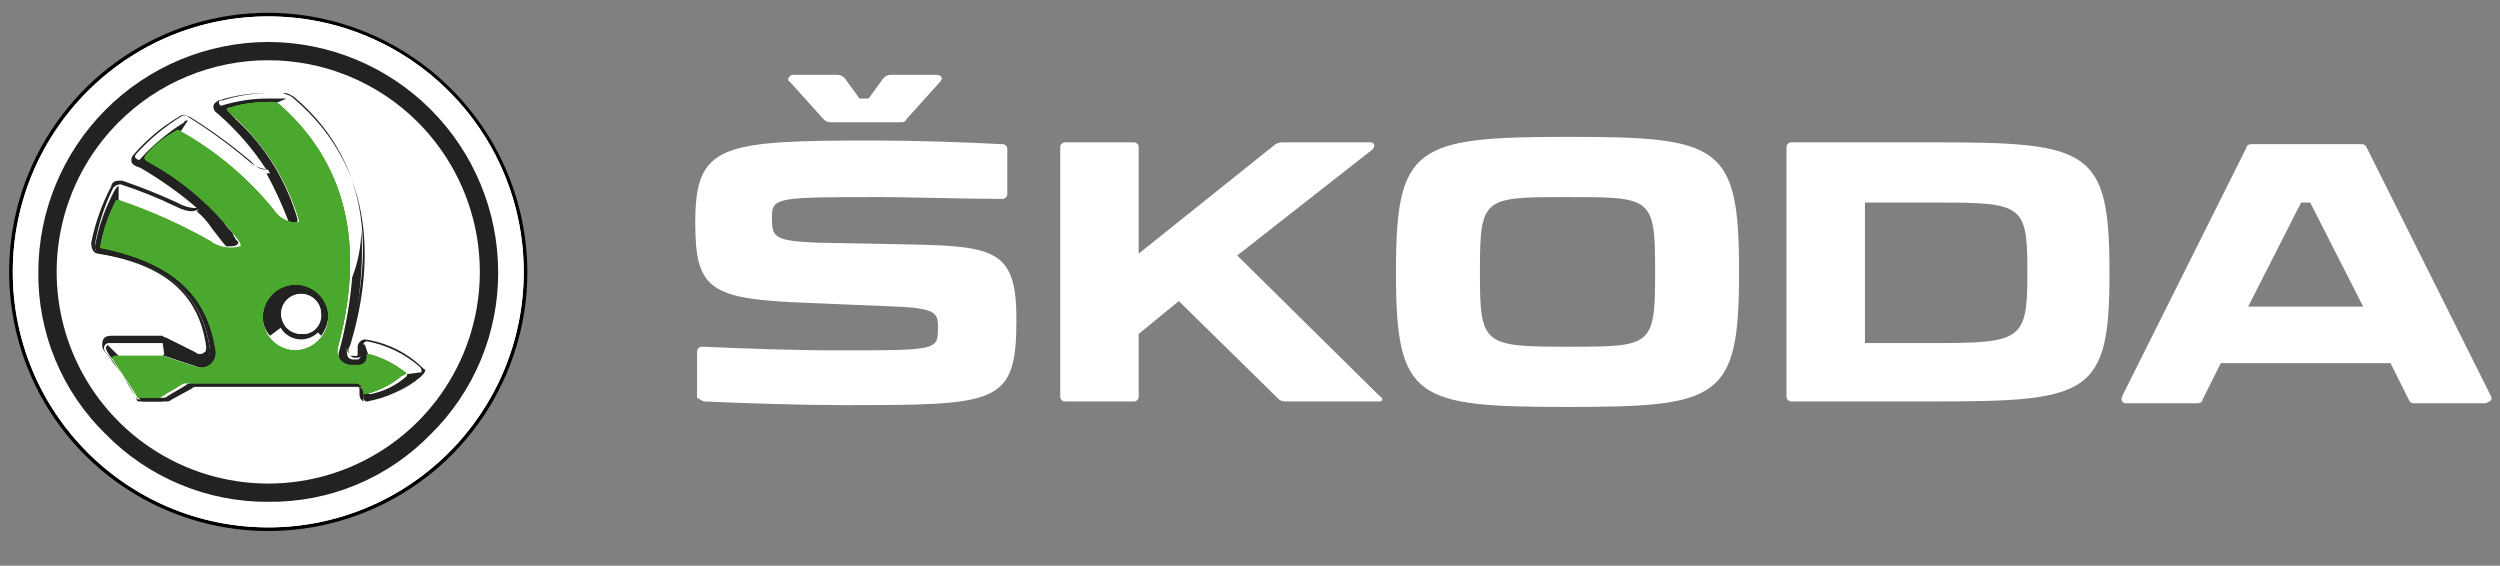 <svg width="137" height="31" viewBox="0 0 137 31" fill="none" xmlns="http://www.w3.org/2000/svg">
<rect x="0" y="0" width="137" height="31" fill="#808080" stroke="none"/>
<g clip-path="url(#clip0_4_1256)">
<path d="M14.7 29C12.814 28.983 10.948 28.609 9.2 27.9C7.517 27.207 5.987 26.187 4.7 24.9C3.413 23.613 2.393 22.083 1.7 20.4C0.981 18.655 0.608 16.787 0.6 14.9C0.618 13.014 0.991 11.148 1.7 9.4C2.393 7.717 3.413 6.187 4.7 4.9C5.987 3.613 7.517 2.593 9.2 1.9C10.945 1.181 12.813 0.808 14.7 0.8C16.586 0.818 18.452 1.191 20.2 1.9C21.883 2.593 23.413 3.613 24.7 4.9C25.987 6.187 27.007 7.717 27.7 9.4C28.419 11.145 28.793 13.013 28.8 14.9C28.782 16.786 28.409 18.652 27.7 20.4C27.007 22.083 25.987 23.613 24.7 24.9C23.413 26.187 21.883 27.207 20.2 27.9C18.455 28.619 16.587 28.992 14.7 29Z" fill="white"/>
<path d="M14.7 0.7C11.892 0.7 9.146 1.533 6.811 3.093C4.476 4.653 2.656 6.871 1.581 9.466C0.506 12.061 0.225 14.916 0.773 17.67C1.321 20.425 2.673 22.955 4.659 24.941C6.645 26.927 9.175 28.279 11.93 28.827C14.684 29.375 17.539 29.094 20.134 28.019C22.729 26.944 24.947 25.124 26.507 22.789C28.067 20.454 28.9 17.708 28.9 14.9C28.887 11.138 27.387 7.534 24.726 4.874C22.066 2.213 18.462 0.713 14.7 0.7V0.7ZM14.7 28.9C11.931 28.9 9.224 28.079 6.922 26.541C4.62 25.002 2.825 22.816 1.766 20.258C0.706 17.699 0.429 14.884 0.969 12.169C1.509 9.453 2.843 6.958 4.801 5C6.758 3.043 9.253 1.709 11.969 1.169C14.684 0.629 17.499 0.906 20.058 1.966C22.616 3.025 24.802 4.82 26.341 7.122C27.879 9.424 28.7 12.131 28.7 14.9C28.7 18.613 27.225 22.174 24.599 24.799C21.974 27.425 18.413 28.9 14.7 28.9Z" fill="black"/>
<path d="M14.7 28.9C22.432 28.9 28.7 22.632 28.7 14.9C28.7 7.168 22.432 0.9 14.7 0.9C6.968 0.9 0.7 7.168 0.7 14.9C0.7 22.632 6.968 28.9 14.7 28.9Z" fill="white"/>
<path d="M14.7 27.7C13.007 27.705 11.329 27.371 9.766 26.718C8.204 26.066 6.787 25.108 5.6 23.9C4.395 22.71 3.439 21.293 2.787 19.731C2.135 18.169 1.799 16.493 1.8 14.8C1.786 13.105 2.116 11.425 2.769 9.861C3.422 8.297 4.385 6.882 5.6 5.7C6.79 4.495 8.207 3.539 9.769 2.887C11.331 2.235 13.007 1.899 14.7 1.9C16.395 1.886 18.075 2.216 19.639 2.869C21.203 3.522 22.618 4.485 23.8 5.7C25.005 6.889 25.961 8.306 26.613 9.869C27.265 11.431 27.601 13.107 27.6 14.8C27.614 16.495 27.284 18.175 26.631 19.739C25.978 21.303 25.015 22.718 23.8 23.9C22.618 25.115 21.203 26.078 19.639 26.731C18.075 27.384 16.395 27.714 14.7 27.7Z" fill="white"/>
<path d="M14.7 27.5C13.044 27.509 11.404 27.186 9.876 26.55C8.347 25.915 6.961 24.98 5.8 23.8C4.612 22.644 3.672 21.26 3.036 19.73C2.4 18.2 2.082 16.557 2.1 14.9C2.108 11.561 3.438 8.36 5.799 5.999C8.16 3.638 11.361 2.308 14.7 2.3C18.039 2.308 21.239 3.638 23.601 5.999C25.962 8.36 27.292 11.561 27.3 14.9C27.308 16.555 26.985 18.196 26.35 19.724C25.715 21.253 24.779 22.639 23.6 23.8C22.444 24.987 21.06 25.928 19.53 26.564C18 27.2 16.357 27.518 14.7 27.5Z" fill="#222221"/>
<path d="M14.7 26.5C12.406 26.499 10.165 25.818 8.258 24.543C6.351 23.269 4.865 21.457 3.987 19.338C3.11 17.219 2.88 14.888 3.327 12.638C3.775 10.389 4.879 8.322 6.5 6.7C7.576 5.622 8.855 4.767 10.261 4.184C11.669 3.601 13.177 3.301 14.7 3.301C16.223 3.301 17.731 3.601 19.138 4.184C20.545 4.767 21.823 5.622 22.9 6.7C24.521 8.322 25.625 10.389 26.072 12.638C26.52 14.888 26.29 17.219 25.412 19.338C24.535 21.457 23.049 23.269 21.142 24.543C19.235 25.818 16.993 26.499 14.7 26.5Z" fill="white"/>
<path d="M9 19.5L10.8 20.1C10.944 20.156 11.101 20.171 11.252 20.143C11.405 20.115 11.546 20.045 11.66 19.941C11.774 19.837 11.857 19.703 11.9 19.555C11.942 19.406 11.942 19.249 11.9 19.1C11.4 16.1 9.5 14.3 5.7 13.6C5.6 13.6 5.6 13.6 5.6 13.5C5.699 12.653 5.971 11.836 6.4 11.1C6.4 11.074 6.41 11.048 6.429 11.029C6.448 11.011 6.473 11 6.5 11V10.2C6.4 10.2 6.4 10.3 6.3 10.4C5.771 11.368 5.4 12.415 5.2 13.5C5.2 13.7 5.3 13.9 5.5 13.9C9.2 14.5 11.1 16.2 11.5 19.1C11.5 19.3 11.5 19.4 11.4 19.5C11.36 19.538 11.313 19.566 11.261 19.584C11.209 19.601 11.154 19.607 11.1 19.6C10.959 19.615 10.817 19.58 10.7 19.5L9.1 18.7H8.9L9 19.4C8.9 19.5 8.9 19.5 9 19.5Z" fill="#222221"/>
<path d="M23.1 20.4L22.3 20.5V20.6C21.736 21.108 21.045 21.453 20.3 21.6C20.2 21.6 20.2 21.6 20.2 21.5V21.4C20.193 21.296 20.149 21.198 20.075 21.125C20.002 21.051 19.904 21.007 19.8 21H10.5C10.446 20.994 10.391 20.999 10.339 21.016C10.287 21.034 10.24 21.062 10.2 21.1C9.9 21.3 9.5 21.5 9.2 21.7C9.161 21.738 9.113 21.766 9.061 21.784C9.009 21.801 8.954 21.807 8.9 21.8H8C7.9 21.8 7.8 21.8 7.8 21.7C7.4 21 7 20.5 6.5 19.7C6.4 19.6 6.4 19.6 6.5 19.5L5.9 18.9C5.846 18.954 5.811 19.024 5.8 19.1C5.883 19.329 6.021 19.535 6.2 19.7C6.3 19.8 6.4 20 6.5 20.1L6.8 20.5C7.056 20.852 7.29 21.219 7.5 21.6L7.6 21.8C7.7 21.9 7.7 22 7.9 22H9.1C9.154 22.007 9.209 22.001 9.261 21.984C9.313 21.966 9.361 21.938 9.4 21.9L10.5 21.3C10.552 21.243 10.623 21.207 10.7 21.2H19.7C19.9 21.2 19.9 21.4 19.9 21.5V21.8C19.905 21.852 19.927 21.9 19.964 21.936C20 21.973 20.049 21.995 20.1 22C21.205 21.804 22.24 21.321 23.1 20.6V20.4Z" fill="#222221"/>
<path d="M19.8 19V19.4C19.8 19.5 19.7 19.7 19.6 19.7H19.4C19.346 19.707 19.291 19.701 19.239 19.684C19.187 19.666 19.14 19.638 19.1 19.6C19 19.5 19 19.2 19 19.1L19.1 18.9C19.694 16.856 19.931 14.725 19.8 12.6C19.791 13.49 19.621 14.37 19.3 15.2C19.188 16.552 18.953 17.891 18.6 19.2C18.4 19.8 18.8 20.1 19.3 20.1H19.8C19.904 20.093 20.001 20.049 20.075 19.975C20.148 19.902 20.193 19.804 20.2 19.7V19.5L20 18.9C19.8 18.8 19.8 18.9 19.8 19Z" fill="#222221"/>
<path d="M16.2 15.5C15.963 15.499 15.729 15.544 15.51 15.634C15.291 15.724 15.092 15.857 14.924 16.024C14.757 16.192 14.624 16.391 14.534 16.61C14.444 16.829 14.399 17.063 14.4 17.3C14.389 17.501 14.419 17.702 14.488 17.891C14.557 18.08 14.663 18.253 14.8 18.4L15.6 17.8C15.489 17.618 15.421 17.413 15.4 17.2C15.4 16.908 15.516 16.628 15.722 16.422C15.928 16.216 16.208 16.1 16.5 16.1C16.792 16.1 17.072 16.216 17.278 16.422C17.484 16.628 17.6 16.908 17.6 17.2C17.608 17.357 17.575 17.512 17.505 17.653C17.435 17.793 17.33 17.912 17.2 18L17.6 18.4C17.835 18.079 17.974 17.697 18 17.3C18.001 17.063 17.956 16.829 17.866 16.61C17.776 16.391 17.643 16.192 17.476 16.024C17.308 15.857 17.109 15.724 16.89 15.634C16.671 15.544 16.437 15.499 16.2 15.5Z" fill="#222221"/>
<path d="M7.7 9.1C8.871 9.751 9.948 10.558 10.9 11.5C10.873 11.5 10.848 11.511 10.829 11.529C10.81 11.548 10.8 11.574 10.8 11.6C11.111 11.857 11.381 12.161 11.6 12.5C12 13 12.2 13.3 12.4 13.5C12.7 13.5 12.9 13.5 13 13.4C13.1 13.3 13.1 13.3 12.9 13.1C12.9 13 12.8 13 12.8 12.9C12.8 12.8 12.6 12.6 12.5 12.5C12.4 12.4 12.3 12.2 12.2 12.1C12.076 11.986 11.975 11.851 11.9 11.7L11.6 11.4L11.3 11.1L11 10.8L10.7 10.5L10.4 10.2C10.3 10.1 10.2 10 10.1 10C10 9.9 9.9 9.9 9.8 9.8C9.7 9.7 9.6 9.7 9.5 9.6C9.4 9.5 9.3 9.5 9.2 9.4C9.1 9.3 9 9.3 8.9 9.2C8.8 9.1 8.7 9.1 8.6 9C8.548 8.943 8.477 8.907 8.4 8.9C8.324 8.89 8.254 8.854 8.2 8.8C8.1 8.7 8 8.7 8.2 8.5C8.683 8.008 9.219 7.572 9.8 7.2H9.9L10.3 6.6C10.2 6.6 10.1 6.6 10.1 6.7C9.21 7.25 8.402 7.924 7.7 8.7C7.6 8.8 7.6 8.8 7.6 8.9C7.4 8.8 7.5 8.9 7.7 9.1Z" fill="#222221"/>
<path d="M11.9 6.1C13.085 7.027 14.071 8.184 14.8 9.5H14.6C15.057 10.339 15.458 11.208 15.8 12.1V12.2H16.2C16.3 12.2 16.3 12.2 16.3 12.1V12C15.772 10.166 14.811 8.486 13.5 7.1L13.4 7L13.3 6.9L13.2 6.8L13.1 6.7L13 6.6C12.973 6.6 12.948 6.59 12.929 6.571C12.911 6.552 12.9 6.527 12.9 6.5L12.8 6.4L12.7 6.3L12.6 6.2C12.5 6.1 12.5 6 12.7 6C13.326 5.859 13.961 5.759 14.6 5.7H15L15.7 5.4H14.9C13.951 5.378 13.005 5.514 12.1 5.8C11.9 5.8 11.9 5.9 11.9 6C11.8 5.9 11.8 6 11.9 6.1Z" fill="#222221"/>
<path d="M22.2 20.4C21.611 19.93 20.929 19.59 20.2 19.4C20.1 19.4 20.1 19.4 20.1 19.5V19.6C20.093 19.704 20.049 19.802 19.975 19.875C19.901 19.949 19.804 19.993 19.7 20H19.2C19.092 19.995 18.986 19.967 18.89 19.917C18.794 19.867 18.709 19.797 18.643 19.711C18.576 19.626 18.529 19.527 18.504 19.421C18.48 19.316 18.478 19.206 18.5 19.1C20.3 12.5 18.3 8.4 15.4 5.8C15.1 5.5 14.9 5.6 14.5 5.6C13.855 5.602 13.214 5.703 12.6 5.9C12.4 5.9 12.4 6 12.5 6.1C14.359 7.676 15.715 9.762 16.4 12.1C16.4 12.2 16.4 12.2 16.3 12.2C16.041 12.204 15.786 12.142 15.559 12.02C15.331 11.897 15.139 11.718 15 11.5C13.588 9.756 11.857 8.297 9.9 7.2C9.882 7.177 9.859 7.159 9.833 7.146C9.807 7.133 9.779 7.127 9.75 7.127C9.721 7.127 9.693 7.133 9.667 7.146C9.641 7.159 9.618 7.177 9.6 7.2C8.984 7.52 8.439 7.962 8 8.5C7.977 8.518 7.959 8.54 7.946 8.566C7.933 8.592 7.927 8.621 7.927 8.65C7.927 8.679 7.933 8.707 7.946 8.733C7.959 8.759 7.977 8.782 8 8.8C10.002 9.875 11.743 11.377 13.1 13.2C13.138 13.239 13.166 13.287 13.184 13.339C13.201 13.391 13.207 13.446 13.2 13.5C12.913 13.588 12.609 13.606 12.314 13.554C12.018 13.502 11.739 13.381 11.5 13.2C9.939 12.316 8.298 11.579 6.6 11C6.4 10.9 6.3 11 6.3 11.1C5.915 11.855 5.645 12.664 5.5 13.5C5.5 13.6 5.5 13.6 5.6 13.6C9.4 14.4 11.3 16.1 11.8 19.1C11.842 19.249 11.842 19.406 11.8 19.555C11.757 19.703 11.674 19.837 11.56 19.941C11.446 20.045 11.305 20.115 11.153 20.143C11.001 20.171 10.844 20.156 10.7 20.1L8.9 19.5H6.3C6.2 19.5 6.1 19.6 6.2 19.7C6.7 20.5 7.1 21 7.5 21.7C7.5 21.8 7.6 21.8 7.7 21.8H8.6C8.654 21.806 8.709 21.801 8.761 21.784C8.813 21.766 8.86 21.738 8.9 21.7C9.2 21.5 9.6 21.3 9.9 21.1C9.94 21.062 9.987 21.034 10.039 21.016C10.091 20.999 10.146 20.993 10.2 21H19.5C19.604 21.007 19.701 21.051 19.775 21.125C19.849 21.198 19.893 21.296 19.9 21.4V21.5C19.9 21.6 19.9 21.6 20 21.6C20.737 21.432 21.423 21.089 22 20.6C22.3 20.5 22.3 20.4 22.2 20.4ZM16.2 19.2C15.844 19.2 15.496 19.094 15.2 18.897C14.904 18.699 14.673 18.418 14.537 18.089C14.401 17.76 14.365 17.398 14.435 17.049C14.504 16.7 14.675 16.379 14.927 16.127C15.179 15.876 15.5 15.704 15.849 15.635C16.198 15.565 16.56 15.601 16.889 15.737C17.218 15.873 17.499 16.104 17.697 16.4C17.894 16.696 18 17.044 18 17.4C17.985 17.873 17.791 18.322 17.456 18.656C17.122 18.991 16.673 19.185 16.2 19.2Z" fill="#4BA82E"/>
<path d="M22.2 20.4C21.611 19.93 20.929 19.59 20.2 19.4C20.1 19.4 20.1 19.4 20.1 19.5V19.6C20.093 19.704 20.049 19.802 19.975 19.875C19.901 19.949 19.804 19.993 19.7 20H19.2C19.092 19.995 18.986 19.967 18.89 19.917C18.794 19.867 18.709 19.797 18.643 19.711C18.576 19.626 18.529 19.527 18.504 19.421C18.48 19.316 18.478 19.206 18.5 19.1C20.3 12.5 18.3 8.4 15.4 5.8C15.1 5.5 14.9 5.6 14.5 5.6C13.855 5.602 13.214 5.703 12.6 5.9C12.4 5.9 12.4 6 12.5 6.1C14.359 7.676 15.715 9.762 16.4 12.1C16.4 12.2 16.4 12.2 16.3 12.2C16.041 12.204 15.786 12.142 15.559 12.02C15.331 11.897 15.139 11.718 15 11.5C13.588 9.756 11.857 8.297 9.9 7.2C9.882 7.177 9.859 7.159 9.833 7.146C9.807 7.133 9.779 7.127 9.75 7.127C9.721 7.127 9.693 7.133 9.667 7.146C9.641 7.159 9.618 7.177 9.6 7.2C8.984 7.52 8.439 7.962 8 8.5C7.977 8.518 7.959 8.54 7.946 8.566C7.933 8.592 7.927 8.621 7.927 8.65C7.927 8.679 7.933 8.707 7.946 8.733C7.959 8.759 7.977 8.782 8 8.8C10.002 9.875 11.743 11.377 13.1 13.2C13.138 13.239 13.166 13.287 13.184 13.339C13.201 13.391 13.207 13.446 13.2 13.5C12.913 13.588 12.609 13.606 12.314 13.554C12.018 13.502 11.739 13.381 11.5 13.2C9.939 12.316 8.298 11.579 6.6 11C6.4 10.9 6.3 11 6.3 11.1C5.915 11.855 5.645 12.664 5.5 13.5C5.5 13.6 5.5 13.6 5.6 13.6C9.4 14.4 11.3 16.1 11.8 19.1C11.842 19.249 11.842 19.406 11.8 19.555C11.757 19.703 11.674 19.837 11.56 19.941C11.446 20.045 11.305 20.115 11.153 20.143C11.001 20.171 10.844 20.156 10.7 20.1L8.9 19.5H6.3C6.2 19.5 6.1 19.6 6.2 19.7C6.7 20.5 7.1 21 7.5 21.7C7.5 21.8 7.6 21.8 7.7 21.8H8.6C8.654 21.806 8.709 21.801 8.761 21.784C8.813 21.766 8.86 21.738 8.9 21.7C9.2 21.5 9.6 21.3 9.9 21.1C9.94 21.062 9.987 21.034 10.039 21.016C10.091 20.999 10.146 20.993 10.2 21H19.5C19.604 21.007 19.701 21.051 19.775 21.125C19.849 21.198 19.893 21.296 19.9 21.4V21.5C19.9 21.6 19.9 21.6 20 21.6C20.737 21.432 21.423 21.089 22 20.6C22.3 20.5 22.3 20.4 22.2 20.4ZM16.2 19.2C15.844 19.2 15.496 19.094 15.2 18.897C14.904 18.699 14.673 18.418 14.537 18.089C14.401 17.76 14.365 17.398 14.435 17.049C14.504 16.7 14.675 16.379 14.927 16.127C15.179 15.876 15.5 15.704 15.849 15.635C16.198 15.565 16.56 15.601 16.889 15.737C17.218 15.873 17.499 16.104 17.697 16.4C17.894 16.696 18 17.044 18 17.4C17.985 17.873 17.791 18.322 17.456 18.656C17.122 18.991 16.673 19.185 16.2 19.2Z" fill="#4BA82E"/>
<path d="M22.2 20.4C21.611 19.93 20.929 19.59 20.2 19.4C20.1 19.4 20.1 19.4 20.1 19.5V19.6C20.093 19.704 20.049 19.802 19.975 19.875C19.901 19.949 19.804 19.993 19.7 20H19.2C19.092 19.995 18.986 19.967 18.89 19.917C18.794 19.867 18.709 19.797 18.643 19.711C18.576 19.626 18.529 19.527 18.504 19.421C18.48 19.316 18.478 19.206 18.5 19.1C20.3 12.5 18.3 8.4 15.4 5.8C15.1 5.5 14.9 5.6 14.5 5.6C13.855 5.602 13.214 5.703 12.6 5.9C12.4 5.9 12.4 6 12.5 6.1C14.359 7.676 15.715 9.762 16.4 12.1C16.4 12.2 16.4 12.2 16.3 12.2C16.041 12.204 15.786 12.142 15.559 12.02C15.331 11.897 15.139 11.718 15 11.5C13.588 9.756 11.857 8.297 9.9 7.2C9.882 7.177 9.859 7.159 9.833 7.146C9.807 7.133 9.779 7.127 9.75 7.127C9.721 7.127 9.693 7.133 9.667 7.146C9.641 7.159 9.618 7.177 9.6 7.2C8.984 7.52 8.439 7.962 8 8.5C7.977 8.518 7.959 8.54 7.946 8.566C7.933 8.592 7.927 8.621 7.927 8.65C7.927 8.679 7.933 8.707 7.946 8.733C7.959 8.759 7.977 8.782 8 8.8C10.002 9.875 11.743 11.377 13.1 13.2C13.138 13.239 13.166 13.287 13.184 13.339C13.201 13.391 13.207 13.446 13.2 13.5C12.913 13.588 12.609 13.606 12.314 13.554C12.018 13.502 11.739 13.381 11.5 13.2C9.939 12.316 8.298 11.579 6.6 11C6.4 10.9 6.3 11 6.3 11.1C5.915 11.855 5.645 12.664 5.5 13.5C5.5 13.6 5.5 13.6 5.6 13.6C9.4 14.4 11.3 16.1 11.8 19.1C11.842 19.249 11.842 19.406 11.8 19.555C11.757 19.703 11.674 19.837 11.56 19.941C11.446 20.045 11.305 20.115 11.153 20.143C11.001 20.171 10.844 20.156 10.7 20.1L8.9 19.5H6.3C6.2 19.5 6.1 19.6 6.2 19.7C6.7 20.5 7.1 21 7.5 21.7C7.5 21.8 7.6 21.8 7.7 21.8H8.6C8.654 21.806 8.709 21.801 8.761 21.784C8.813 21.766 8.86 21.738 8.9 21.7C9.2 21.5 9.6 21.3 9.9 21.1C9.94 21.062 9.987 21.034 10.039 21.016C10.091 20.999 10.146 20.993 10.2 21H19.5C19.604 21.007 19.701 21.051 19.775 21.125C19.849 21.198 19.893 21.296 19.9 21.4V21.5C19.9 21.6 19.9 21.6 20 21.6C20.737 21.432 21.423 21.089 22 20.6C22.3 20.5 22.3 20.4 22.2 20.4ZM16.2 19.2C15.844 19.2 15.496 19.094 15.2 18.897C14.904 18.699 14.673 18.418 14.537 18.089C14.401 17.76 14.365 17.398 14.435 17.049C14.504 16.7 14.675 16.379 14.927 16.127C15.179 15.876 15.5 15.704 15.849 15.635C16.198 15.565 16.56 15.601 16.889 15.737C17.218 15.873 17.499 16.104 17.697 16.4C17.894 16.696 18 17.044 18 17.4C17.985 17.873 17.791 18.322 17.456 18.656C17.122 18.991 16.673 19.185 16.2 19.2Z" fill="#4BA82E"/>
<path d="M23.1 20.1C22.247 19.291 21.164 18.767 20 18.6C19.896 18.607 19.799 18.651 19.725 18.725C19.651 18.799 19.607 18.896 19.6 19V19.4C19.6 19.5 19.6 19.5 19.5 19.5H19.3C19.2 19.5 19.2 19.5 19.1 19.4V19.1L19.2 18.9C20.4 14.9 20.8 9.4 16.1 5.4C15.9 5.2 15.7 5.2 15.5 5.1H14.8C13.851 5.078 12.905 5.214 12 5.5C11.8 5.6 11.7 5.7 11.7 5.8C11.69 5.879 11.703 5.959 11.739 6.031C11.774 6.102 11.831 6.161 11.9 6.2C12.942 7.1 13.851 8.144 14.6 9.3C14.2 9.3 14 9.1 13.7 8.8C12.66 7.921 11.557 7.119 10.4 6.4C10.3 6.4 10.2 6.3 10.1 6.3C10.046 6.293 9.991 6.299 9.939 6.316C9.887 6.334 9.84 6.362 9.8 6.4C8.857 6.958 8.013 7.668 7.3 8.5C7.262 8.54 7.234 8.587 7.216 8.639C7.199 8.691 7.193 8.746 7.2 8.8C7.2 9 7.4 9.1 7.7 9.2C8.797 9.839 9.834 10.576 10.8 11.4H10.6C10.282 11.364 9.976 11.261 9.7 11.1C8.721 10.648 7.72 10.248 6.7 9.9H6.5C6.2 9.9 6.1 10.1 6.1 10.2C5.586 11.175 5.216 12.219 5 13.3C5 13.6 5.1 13.9 5.4 13.9C9 14.5 10.9 16.1 11.3 19C11.3 19.1 11.3 19.3 11.2 19.3C11.148 19.357 11.077 19.393 11 19.4C10.946 19.407 10.891 19.401 10.839 19.384C10.787 19.366 10.739 19.338 10.7 19.3L9.1 18.5C9.024 18.489 8.954 18.454 8.9 18.4H6.1C5.7 18.4 5.6 18.6 5.6 18.9C5.6 19.2 5.8 19.3 6 19.6C6.1 19.7 6.2 19.9 6.3 20L6.6 20.4C6.856 20.752 7.09 21.119 7.3 21.5L7.4 21.7C7.5 21.9 7.6 21.9 7.8 21.9H9C9.054 21.907 9.109 21.901 9.161 21.884C9.213 21.866 9.26 21.838 9.3 21.8L10.4 21.2H19.6C19.613 21.2 19.626 21.203 19.638 21.208C19.65 21.213 19.661 21.22 19.671 21.229C19.68 21.239 19.687 21.25 19.692 21.262C19.697 21.274 19.7 21.287 19.7 21.3V21.6C19.7 21.8 19.8 22 20 22H20.1C21.264 21.834 22.347 21.309 23.2 20.5C23.238 20.46 23.266 20.413 23.284 20.361C23.301 20.309 23.306 20.254 23.3 20.2C23.3 20.3 23.2 20.2 23.1 20.1ZM23 20.6C22.191 21.398 21.131 21.892 20 22C19.9 22 19.9 21.9 19.9 21.8V21.5C19.905 21.459 19.9 21.418 19.887 21.38C19.874 21.341 19.852 21.306 19.823 21.277C19.794 21.248 19.759 21.226 19.72 21.213C19.682 21.2 19.641 21.195 19.6 21.2H10.5C10.446 21.194 10.391 21.199 10.339 21.216C10.287 21.234 10.239 21.262 10.2 21.3C9.8 21.5 9.5 21.7 9.1 21.9C9.024 21.911 8.954 21.946 8.9 22H7.7C7.6 22 7.5 22 7.5 21.9L7.4 21.7C6.9 20.9 6.9 20.8 6.4 20.1C6.1 19.6 5.7 19.3 5.7 19.1C5.695 19.059 5.7 19.018 5.713 18.98C5.726 18.941 5.748 18.906 5.777 18.877C5.806 18.848 5.841 18.826 5.88 18.813C5.918 18.8 5.959 18.795 6 18.8H9C9 18.8 10.1 19.3 10.6 19.6C11.1 19.9 11.6 19.6 11.5 19.1C11 15.7 8.6 14.4 5.4 13.8C5.2 13.8 5.2 13.6 5.2 13.4C5.381 12.324 5.718 11.279 6.2 10.3C6.248 10.239 6.308 10.189 6.377 10.155C6.447 10.12 6.523 10.101 6.6 10.1C7.626 10.431 8.629 10.831 9.6 11.3C10.4 11.7 10.7 11.6 11 11.4V11.2C9.961 10.32 8.858 9.517 7.7 8.8C7.4 8.7 7.3 8.6 7.5 8.4C8.202 7.623 9.01 6.95 9.9 6.4C9.955 6.351 10.026 6.324 10.1 6.324C10.174 6.324 10.245 6.351 10.3 6.4C11.457 7.119 12.56 7.921 13.6 8.8C13.926 9.106 14.353 9.284 14.8 9.3C14.9 9.3 15 9.3 15 9.2C14.219 7.921 13.24 6.773 12.1 5.8C12 5.7 12 5.7 12 5.6C12 5.5 12.1 5.5 12.2 5.5C13.105 5.214 14.051 5.078 15 5.1H15.6C15.8 5.1 15.9 5.2 16.1 5.3C21 9.4 20.1 15.3 19.1 18.6C19.1 18.7 19.1 18.7 19 18.8C18.984 19.005 19.019 19.211 19.1 19.4C19.2 19.5 19.3 19.6 19.4 19.6H19.6C19.678 19.595 19.752 19.562 19.807 19.507C19.862 19.452 19.895 19.378 19.9 19.3V18.9C19.904 18.849 19.927 18.8 19.964 18.764C20 18.727 20.049 18.704 20.1 18.7C21.175 18.897 22.177 19.38 23 20.1C23.054 20.154 23.089 20.224 23.1 20.3C23.1 20.5 23 20.5 23 20.6Z" fill="#222221"/>
<path d="M16.5 16C16.243 16 15.992 16.076 15.778 16.219C15.564 16.362 15.397 16.565 15.299 16.802C15.2 17.04 15.175 17.301 15.225 17.554C15.275 17.806 15.399 18.037 15.581 18.219C15.762 18.401 15.994 18.525 16.246 18.575C16.498 18.625 16.76 18.599 16.997 18.501C17.235 18.403 17.438 18.236 17.581 18.022C17.724 17.808 17.8 17.557 17.8 17.3C17.777 16.963 17.632 16.646 17.393 16.407C17.154 16.168 16.837 16.023 16.5 16ZM16.5 18.3C16.282 18.3 16.07 18.235 15.889 18.115C15.708 17.994 15.567 17.822 15.484 17.621C15.4 17.42 15.379 17.199 15.421 16.985C15.463 16.772 15.568 16.576 15.722 16.422C15.876 16.268 16.072 16.164 16.285 16.121C16.499 16.079 16.72 16.101 16.921 16.184C17.122 16.267 17.294 16.408 17.415 16.589C17.535 16.77 17.6 16.982 17.6 17.2C17.616 17.348 17.598 17.498 17.548 17.639C17.499 17.779 17.418 17.907 17.313 18.013C17.207 18.118 17.079 18.199 16.939 18.248C16.798 18.298 16.648 18.316 16.5 18.3Z" fill="#222221"/>
<path d="M16.5 18.3C16.282 18.3 16.07 18.235 15.889 18.115C15.708 17.994 15.567 17.822 15.484 17.621C15.4 17.42 15.379 17.199 15.421 16.985C15.463 16.772 15.568 16.576 15.722 16.422C15.876 16.268 16.072 16.164 16.285 16.121C16.499 16.079 16.72 16.101 16.921 16.184C17.122 16.267 17.294 16.408 17.415 16.589C17.535 16.77 17.6 16.982 17.6 17.2C17.616 17.348 17.598 17.498 17.548 17.639C17.499 17.779 17.418 17.907 17.313 18.013C17.207 18.118 17.079 18.199 16.939 18.248C16.798 18.298 16.648 18.316 16.5 18.3Z" fill="white"/>
<path d="M38.6 22C40.7 22.1 44.1 22.2 46.1 22.2C54.7 22.2 55.7 22.2 55.7 17.5C55.7 13.8 54.6 13.5 50.1 13.4L44.8 13.3C42.4 13.2 42.3 13 42.3 11.9C42.3 10.8 42.6 10.8 48.4 10.8C49.5 10.8 53 10.9 54.9 10.9C54.941 10.905 54.982 10.9 55.02 10.887C55.059 10.874 55.094 10.852 55.123 10.823C55.152 10.794 55.174 10.759 55.187 10.72C55.2 10.682 55.205 10.64 55.2 10.6V8.2C55.205 8.159 55.2 8.118 55.187 8.08C55.174 8.041 55.152 8.006 55.123 7.977C55.094 7.948 55.059 7.926 55.02 7.913C54.982 7.9 54.941 7.895 54.9 7.9C53.1 7.8 50.1 7.7 47.9 7.7C39.5 7.7 38.1 7.9 38.1 12.2C38.1 15.9 38.9 16.4 44.3 16.6L49.1 16.8C51.4 16.9 51.4 17.2 51.4 18C51.4 19.2 51.3 19.2 45.9 19.2C43.4 19.2 40.8 19.1 38.5 19C38.459 18.995 38.418 19 38.38 19.013C38.341 19.026 38.306 19.048 38.277 19.077C38.248 19.106 38.227 19.141 38.213 19.18C38.2 19.218 38.195 19.259 38.2 19.3V21.8C38.4 21.9 38.5 22 38.6 22ZM129.5 16.8H123.2L126.1 11.1H126.6L129.5 16.8ZM111.1 14.8V15C111.1 18.6 110.8 18.8 106.1 18.8H102.2V11.1H106.1C110.8 11.1 111.1 11.2 111.1 14.8ZM90.7 14.8V15C90.7 19 90.5 19 85.9 19C81.3 19 81.1 18.9 81.1 15V14.8C81.1 10.8 81.3 10.8 85.9 10.8C90.5 10.8 90.7 10.8 90.7 14.8ZM136.5 21.7L129.7 8.1C129.6 7.9 129.5 7.9 129.4 7.9H123.4C123.2 7.9 123.1 8 123.1 8.1L116.3 21.7C116.2 21.9 116.3 22.1 116.5 22.1H120.4C120.6 22.1 120.7 22 120.7 21.9L121.7 19.9H131L132 21.9C132.1 22.1 132.2 22.1 132.3 22.1H136.2C136.5 22 136.6 21.9 136.5 21.7ZM106.1 7.8H98.2C98.159 7.795 98.118 7.8 98.08 7.813C98.041 7.826 98.006 7.848 97.977 7.877C97.948 7.906 97.927 7.941 97.913 7.98C97.9 8.018 97.895 8.059 97.9 8.1V21.7C97.895 21.741 97.9 21.782 97.913 21.82C97.927 21.859 97.948 21.894 97.977 21.923C98.006 21.952 98.041 21.974 98.08 21.987C98.118 22 98.159 22.005 98.2 22H106.1C114.5 22 115.6 21.6 115.6 15V14.9C115.6 8.2 114.5 7.8 106.1 7.8ZM75.6 21.7L67.8 14L75.2 8.2C75.4 8 75.3 7.8 75.1 7.8H70.3C70.16 7.796 70.022 7.83 69.9 7.9L62.4 13.9V8.1C62.405 8.059 62.401 8.018 62.387 7.98C62.374 7.941 62.352 7.906 62.323 7.877C62.294 7.848 62.259 7.826 62.22 7.813C62.182 7.8 62.141 7.795 62.1 7.8H58.4C58.359 7.795 58.318 7.8 58.28 7.813C58.241 7.826 58.206 7.848 58.177 7.877C58.148 7.906 58.127 7.941 58.113 7.98C58.1 8.018 58.095 8.059 58.1 8.1V21.7C58.095 21.741 58.1 21.782 58.113 21.82C58.127 21.859 58.148 21.894 58.177 21.923C58.206 21.952 58.241 21.974 58.28 21.987C58.318 22 58.359 22.005 58.4 22H62.1C62.141 22.005 62.182 22 62.22 21.987C62.259 21.974 62.294 21.952 62.323 21.923C62.352 21.894 62.374 21.859 62.387 21.82C62.401 21.782 62.405 21.741 62.4 21.7V18.3L64.6 16.5L70 21.8C70.048 21.861 70.108 21.911 70.177 21.945C70.247 21.98 70.323 21.998 70.4 22H75.6C75.8 22 75.8 21.8 75.6 21.7ZM76.5 14.8V15C76.5 21.9 77.6 22.3 85.9 22.3C94.2 22.3 95.3 21.9 95.3 15V14.8C95.3 7.9 94.2 7.5 85.9 7.5C77.6 7.5 76.5 8 76.5 14.8ZM43.3 4.5L45.1 6.5C45.148 6.561 45.208 6.611 45.278 6.645C45.347 6.68 45.423 6.698 45.5 6.7H49.3C49.5 6.7 49.6 6.7 49.7 6.5L51.5 4.5C51.7 4.3 51.6 4.1 51.3 4.1H48.8C48.723 4.101 48.647 4.12 48.578 4.155C48.508 4.189 48.448 4.239 48.4 4.3L47.6 5.4H47.1L46.3 4.3C46.252 4.239 46.192 4.189 46.123 4.155C46.053 4.12 45.977 4.101 45.9 4.1H43.4C43.2 4.2 43.1 4.4 43.3 4.5Z" fill="white"/>
</g>
<defs>
<clipPath id="clip0_4_1256">
<rect width="136.54" height="30.4" fill="white"/>
</clipPath>
</defs>
</svg>
